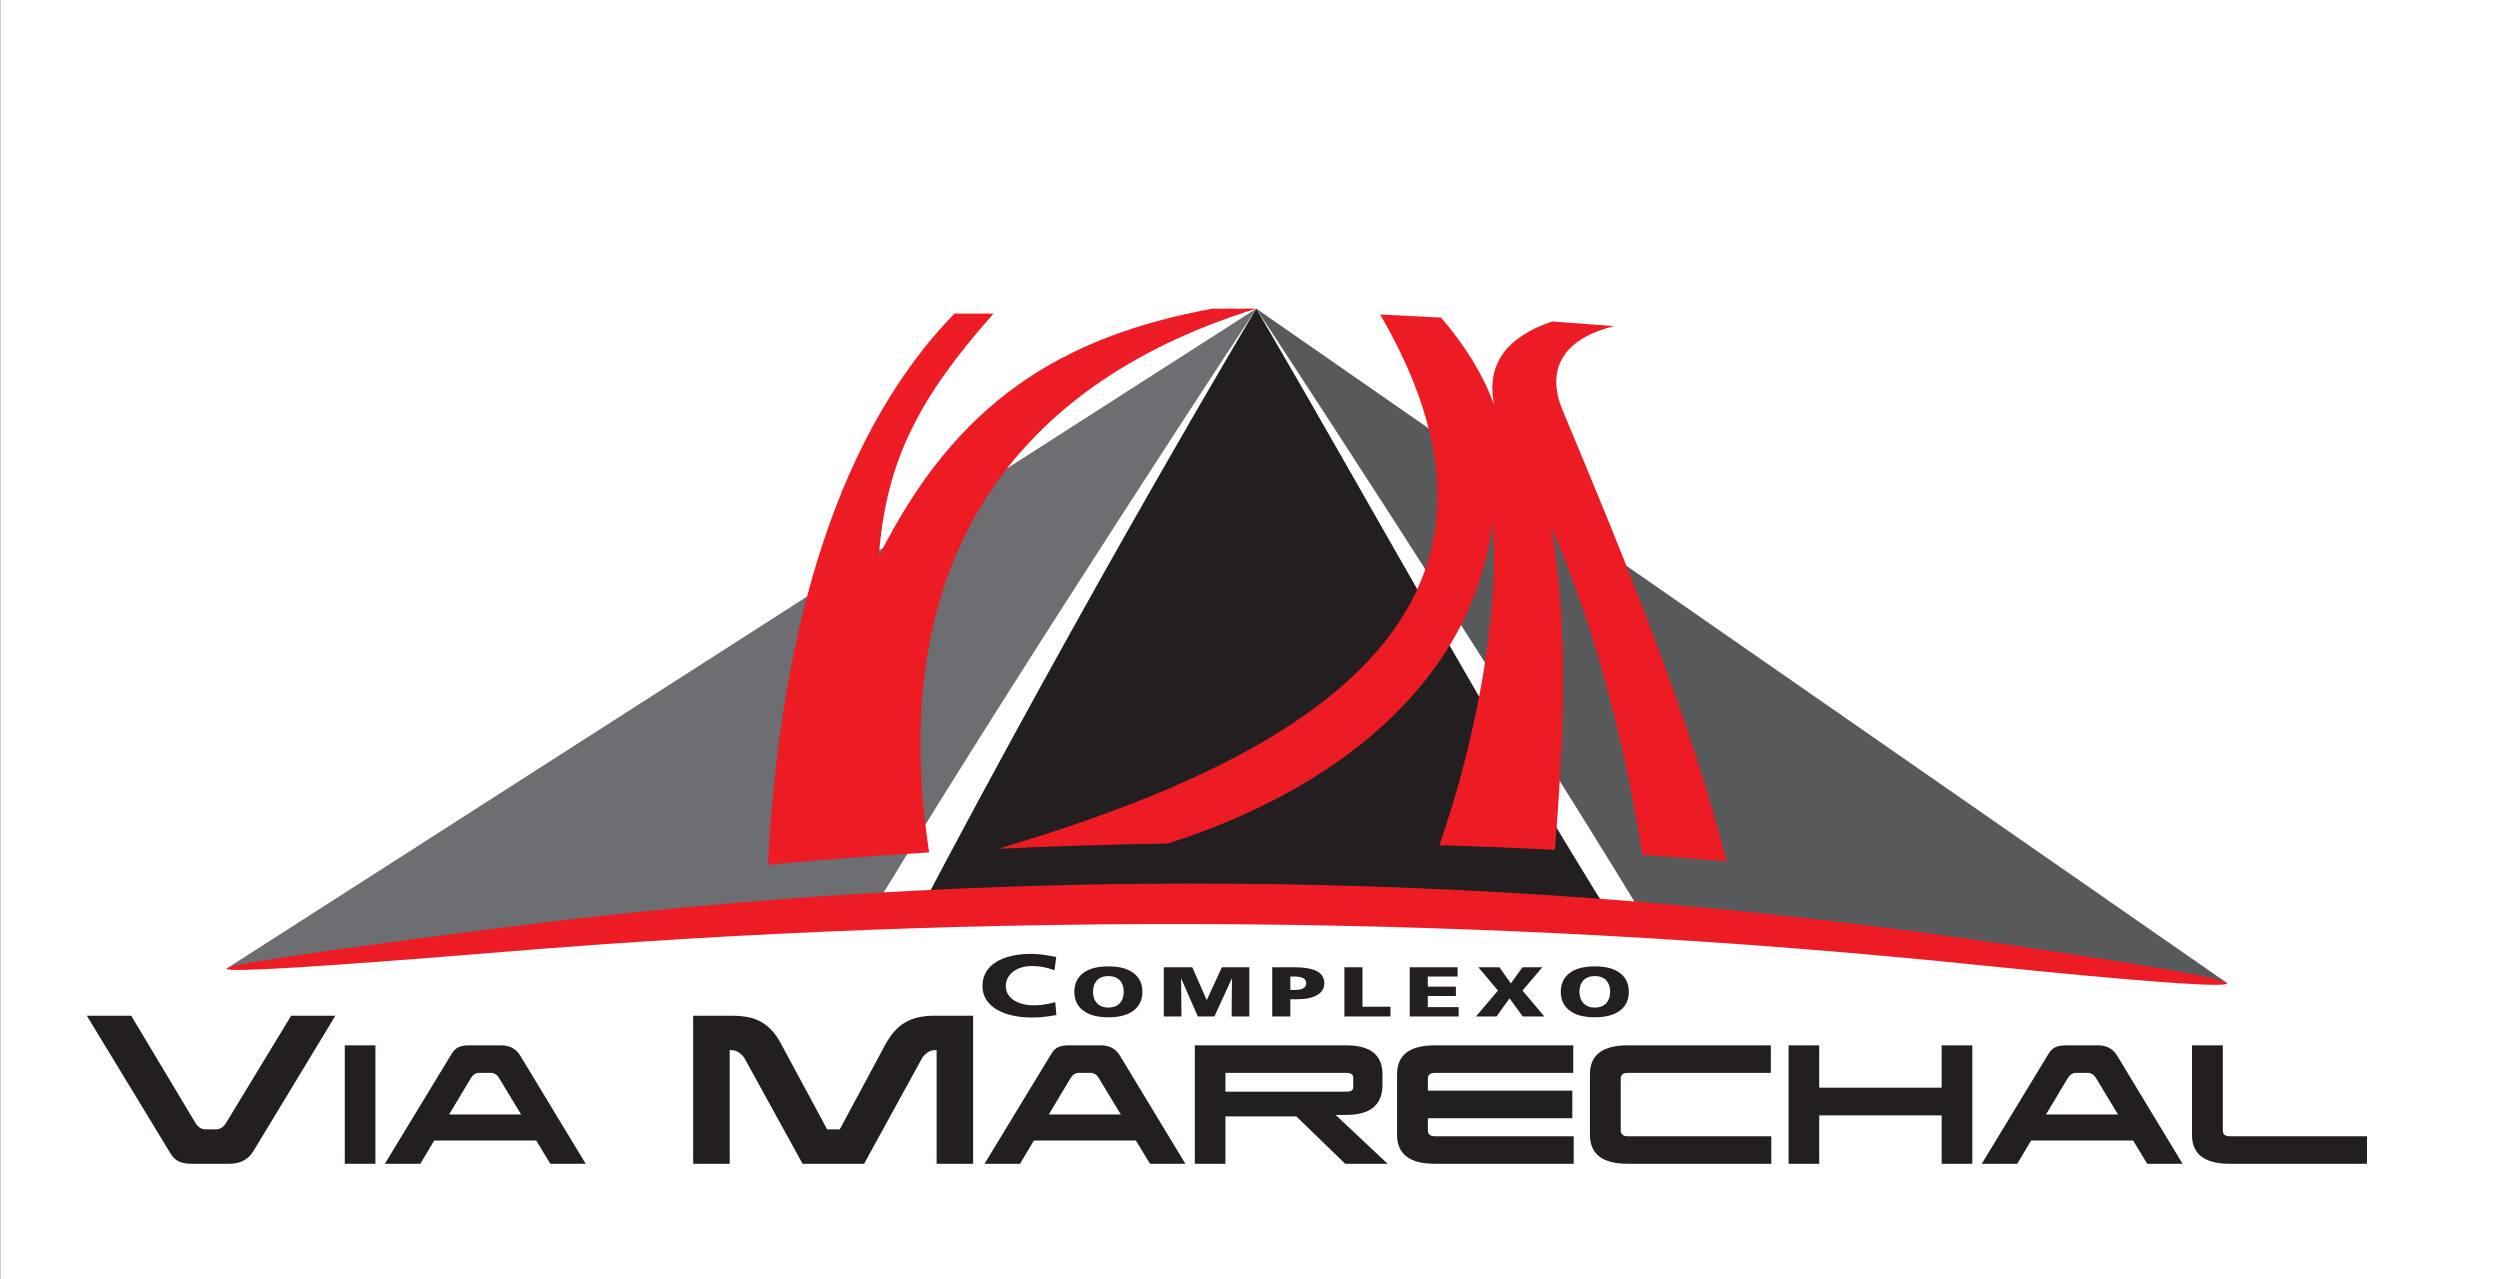 <?xml version="1.0" encoding="UTF-8"?>
<svg xmlns="http://www.w3.org/2000/svg" xmlns:xlink="http://www.w3.org/1999/xlink" width="684.8pt" height="350.4pt" viewBox="0 0 684.8 350.4" version="1.1">
<rect x="0" y="0" width="684.8" height="350.4" fill="#333333" stroke="none"/>
<defs>
<clipPath id="clip1">
  <path d="M 0 0 L 684.801 0 L 684.801 350.398 L 0 350.398 Z M 0 0 "/>
</clipPath>
</defs>
<g id="surface1">
<g clip-path="url(#clip1)" clip-rule="nonzero">
<path style=" stroke:none;fill-rule:evenodd;fill:rgb(100%,100%,100%);fill-opacity:1;" d="M 0.062 350.395 L 684.863 350.395 L 684.863 -0.004 L 0.062 -0.004 Z M 0.062 350.395 "/>
</g>
<path style="fill-rule:evenodd;fill:rgb(100%,100%,100%);fill-opacity:1;stroke-width:5.669;stroke-linecap:butt;stroke-linejoin:miter;stroke:rgb(100%,100%,100%);stroke-opacity:1;stroke-miterlimit:4;" d="M 4507.031 985.211 C 4479.883 980.836 4452.734 976.461 4425.586 972.086 C 4093.242 1529.781 3763.047 2089.703 3441.25 2658.531 C 3809.609 2102.555 4168.477 1539.117 4507.031 985.211 Z M 4507.031 985.211 " transform="matrix(0.1,0,0,-0.1,0,350.4)"/>
<path style="fill-rule:evenodd;fill:rgb(100%,100%,100%);fill-opacity:1;stroke-width:5.669;stroke-linecap:butt;stroke-linejoin:miter;stroke:rgb(100%,100%,100%);stroke-opacity:1;stroke-miterlimit:4;" d="M 2397.266 1033.336 C 2432.5 1014.977 2467.695 996.617 2502.93 978.258 C 2806.016 1540.523 3117.383 2100.875 3441.25 2658.531 C 3071.328 2110.25 2743.047 1575.562 2397.266 1033.336 Z M 2397.266 1033.336 " transform="matrix(0.1,0,0,-0.1,0,350.4)"/>
<path style=" stroke:none;fill-rule:evenodd;fill:rgb(42.747%,43.138%,44.31%);fill-opacity:1;" d="M 240.383 247.219 C 281.441 179.586 344.125 84.547 344.125 84.547 L 62.188 265.23 C 131.348 257.777 182.523 252.223 240.383 247.219 Z M 240.383 247.219 "/>
<path style=" stroke:none;fill-rule:evenodd;fill:rgb(34.521%,34.911%,35.693%);fill-opacity:1;" d="M 450.703 251.879 C 409.645 184.246 344.125 84.547 344.125 84.547 L 609.965 269.223 C 540.809 261.773 508.562 256.883 450.703 251.879 Z M 450.703 251.879 "/>
<path style=" stroke:none;fill-rule:evenodd;fill:rgb(13.719%,12.157%,12.547%);fill-opacity:1;" d="M 250.293 252.574 C 299.168 159.594 344.125 84.547 344.125 84.547 C 376.938 140.762 406.074 194.531 442.559 253.191 C 397.738 244.539 284.305 244.375 250.293 252.574 Z M 250.293 252.574 "/>
<path style=" stroke:none;fill-rule:evenodd;fill:rgb(92.969%,10.985%,14.11%);fill-opacity:1;" d="M 210.367 236.891 C 213.273 179.691 226.641 121.668 261.453 85.898 C 265.02 85.898 268.582 85.898 272.148 85.898 C 252.145 108.488 242.652 125.84 240.742 152.406 C 261.82 110.109 290.727 92.184 332.094 84.547 C 336.105 84.547 340.113 84.547 344.125 84.547 C 282.09 103.723 241.703 149.348 254.508 233.496 C 239.133 234.414 224.375 235.551 210.367 236.891 Z M 210.367 236.891 "/>
<path style=" stroke:none;fill-rule:evenodd;fill:rgb(92.969%,10.985%,14.11%);fill-opacity:1;" d="M 378.055 86.148 C 383.605 86.43 389.16 86.715 394.711 87 C 401.305 94.613 406.281 102.613 409.312 111.078 C 406.957 99.746 412.695 92.297 425.145 88.062 C 430.836 88.492 436.523 88.918 442.215 89.344 C 428.438 92.621 423.258 100.949 428.023 112.355 C 444.539 151.867 462.824 196.18 472.988 235.957 C 465.477 235.309 457.77 234.715 449.887 234.18 C 444.359 199.586 435.91 169.582 424.867 144.25 C 430.008 172.727 428.152 203.836 425.938 232.773 C 415.617 232.258 405.047 231.836 394.266 231.523 C 404.48 202.223 410.801 167.707 408.902 142.938 C 403.176 188.328 363.984 217.031 319.879 231.055 C 303.969 231.316 288.449 231.801 273.43 232.496 C 355.605 208.184 426.207 168.82 378.055 86.148 Z M 378.055 86.148 "/>
<path style=" stroke:none;fill-rule:evenodd;fill:rgb(92.969%,10.985%,14.11%);fill-opacity:1;" d="M 138.281 254.02 C 36.555 267.004 36.691 269.051 138.742 260.672 C 271.238 249.793 405.906 250.348 541.934 264.344 C 632.898 273.703 632.855 270.656 541.246 257.461 C 403.715 237.648 268.781 237.355 138.281 254.02 Z M 138.281 254.02 "/>
<path style=" stroke:none;fill-rule:evenodd;fill:rgb(13.719%,12.157%,12.547%);fill-opacity:1;" d="M 289.062 274.512 C 288.133 274.77 287.172 274.977 286.184 275.141 C 285.195 275.301 284.227 275.379 283.27 275.379 C 280.961 275.379 279.094 274.902 277.66 273.945 C 276.23 272.988 275.512 271.695 275.512 270.07 C 275.512 269.297 275.684 268.578 276.027 267.91 C 276.375 267.242 276.867 266.656 277.512 266.16 C 278.156 265.66 278.922 265.277 279.809 265.012 C 280.695 264.746 281.684 264.613 282.77 264.613 C 284.836 264.613 286.855 265.008 288.832 265.797 L 289.332 262.152 C 286.645 261.57 284.348 261.281 282.438 261.281 C 280.508 261.281 278.73 261.469 277.109 261.836 C 275.492 262.207 274.082 262.758 272.883 263.492 C 271.684 264.223 270.758 265.145 270.102 266.254 C 269.449 267.367 269.121 268.637 269.121 270.07 C 269.121 271.598 269.508 272.918 270.285 274.027 C 271.062 275.141 272.094 276.039 273.383 276.734 C 274.668 277.426 276.098 277.926 277.66 278.242 C 279.227 278.555 280.828 278.711 282.473 278.711 C 283.848 278.711 285.023 278.656 286 278.543 C 286.977 278.43 288.066 278.27 289.266 278.062 L 289.363 278.035 Z M 294.281 271.684 C 294.281 273.859 295.086 275.566 296.691 276.801 C 298.301 278.035 300.602 278.656 303.605 278.656 C 306.609 278.656 308.91 278.035 310.52 276.801 C 312.125 275.566 312.93 273.859 312.93 271.684 C 312.93 269.496 312.129 267.785 310.531 266.555 C 308.934 265.324 306.625 264.711 303.605 264.711 C 300.586 264.711 298.277 265.324 296.68 266.555 C 295.082 267.785 294.281 269.496 294.281 271.684 Z M 299.398 271.684 C 299.398 271.078 299.477 270.516 299.637 270 C 299.797 269.488 300.055 269.027 300.398 268.629 C 300.742 268.23 301.18 267.922 301.715 267.703 C 302.246 267.484 302.879 267.375 303.605 267.375 C 304.332 267.375 304.965 267.484 305.508 267.703 C 306.051 267.922 306.492 268.23 306.824 268.629 C 307.164 269.027 307.414 269.488 307.574 270 C 307.734 270.516 307.812 271.078 307.812 271.684 C 307.812 272.262 307.734 272.809 307.574 273.324 C 307.414 273.84 307.164 274.297 306.824 274.695 C 306.492 275.094 306.051 275.414 305.508 275.645 C 304.965 275.875 304.332 275.992 303.605 275.992 C 302.879 275.992 302.246 275.875 301.715 275.645 C 301.18 275.414 300.742 275.094 300.398 274.695 C 300.055 274.297 299.797 273.84 299.637 273.324 C 299.477 272.809 299.398 272.262 299.398 271.684 Z M 318.781 278.422 L 323.629 278.422 L 323.52 268.074 L 323.574 268.074 L 328.102 278.422 L 332.66 278.422 L 337.398 268.074 L 337.453 268.074 L 337.371 278.422 L 342.219 278.422 L 342.219 264.945 L 334.707 264.945 L 330.578 273.902 L 330.527 273.902 L 326.582 264.945 L 318.781 264.945 Z M 348.496 278.422 L 353.453 278.422 L 353.453 273.711 L 355.375 273.711 C 357.699 273.711 359.508 273.328 360.805 272.559 C 362.098 271.797 362.75 270.73 362.75 269.367 C 362.75 267.848 362.07 266.73 360.711 266.016 C 359.352 265.301 357.254 264.945 354.414 264.945 L 348.496 264.945 Z M 353.453 267.496 L 354.73 267.496 C 355.672 267.496 356.418 267.637 356.965 267.918 C 357.516 268.203 357.793 268.664 357.793 269.309 C 357.793 269.965 357.516 270.438 356.965 270.727 C 356.418 271.016 355.672 271.16 354.73 271.16 L 353.453 271.16 Z M 368.254 278.422 L 380.879 278.422 L 380.879 275.758 L 373.211 275.758 L 373.211 264.945 L 368.254 264.945 Z M 386.148 278.422 L 399.551 278.422 L 399.551 275.871 L 391.105 275.871 L 391.105 272.82 L 398.801 272.82 L 398.801 270.27 L 391.105 270.27 L 391.105 267.496 L 399.254 267.496 L 399.254 264.945 L 386.148 264.945 Z M 404.309 278.422 L 409.93 278.422 L 413.496 273.457 L 417.094 278.422 L 423.008 278.422 L 417.043 271.336 L 422.477 264.945 L 417.043 264.945 L 413.848 269.387 L 410.727 264.945 L 404.945 264.945 L 410.328 271.336 Z M 427.527 271.684 C 427.527 273.859 428.332 275.566 429.938 276.801 C 431.547 278.035 433.848 278.656 436.852 278.656 C 439.852 278.656 442.156 278.035 443.766 276.801 C 445.367 275.566 446.172 273.859 446.172 271.684 C 446.172 269.496 445.375 267.785 443.777 266.555 C 442.18 265.324 439.871 264.711 436.852 264.711 C 433.832 264.711 431.523 265.324 429.926 266.555 C 428.328 267.785 427.527 269.496 427.527 271.684 Z M 432.645 271.684 C 432.645 271.078 432.723 270.516 432.883 270 C 433.043 269.488 433.301 269.027 433.645 268.629 C 433.988 268.23 434.426 267.922 434.957 267.703 C 435.492 267.484 436.125 267.375 436.852 267.375 C 437.578 267.375 438.211 267.484 438.754 267.703 C 439.297 267.922 439.734 268.23 440.07 268.629 C 440.406 269.027 440.656 269.488 440.816 270 C 440.98 270.516 441.059 271.078 441.059 271.684 C 441.059 272.262 440.98 272.809 440.816 273.324 C 440.656 273.84 440.406 274.297 440.07 274.695 C 439.734 275.094 439.297 275.414 438.754 275.645 C 438.211 275.875 437.578 275.992 436.852 275.992 C 436.125 275.992 435.492 275.875 434.957 275.645 C 434.426 275.414 433.988 275.094 433.645 274.695 C 433.301 274.297 433.043 273.84 432.883 273.324 C 432.723 272.809 432.645 272.262 432.645 271.684 Z M 432.645 271.684 "/>
<path style=" stroke:none;fill-rule:evenodd;fill:rgb(13.719%,12.157%,12.547%);fill-opacity:1;" d="M 53.434 307.43 C 54.188 308.715 55.141 309.355 56.289 309.355 L 59.195 309.355 C 59.695 309.355 60.188 309.211 60.672 308.926 C 61.156 308.637 61.598 308.156 61.992 307.48 L 79.754 278.223 L 91.863 278.223 L 69.367 315.391 C 67.965 317.656 65.777 318.785 62.801 318.785 L 52.629 318.785 C 51.66 318.785 50.852 318.711 50.207 318.559 C 49.559 318.406 49.004 318.188 48.535 317.898 C 48.07 317.613 47.668 317.258 47.324 316.836 C 46.984 316.414 46.652 315.914 46.332 315.34 L 23.781 278.223 L 35.941 278.223 Z M 94.441 286.336 L 102.836 286.336 L 102.836 318.785 L 94.441 318.785 Z M 146.875 312.414 L 118.93 312.414 L 115.145 318.785 L 105.414 318.785 L 123.453 289.09 C 123.711 288.633 123.98 288.238 124.25 287.898 C 124.52 287.562 124.844 287.273 125.219 287.047 C 125.598 286.816 126.035 286.641 126.555 286.52 C 127.066 286.395 127.715 286.336 128.492 286.336 L 137.188 286.336 C 139.57 286.336 141.32 287.238 142.441 289.055 L 160.438 318.785 L 150.75 318.785 Z M 123.023 305.273 L 142.746 305.273 L 136.754 295.379 C 136.441 294.844 136.09 294.457 135.707 294.227 C 135.32 294 134.926 293.883 134.52 293.883 L 131.203 293.883 C 130.289 293.883 129.523 294.398 128.926 295.422 Z M 189.871 278.223 L 200.363 278.223 C 202.086 278.223 203.621 278.355 204.965 278.629 C 206.312 278.898 207.523 279.348 208.598 279.973 C 209.676 280.598 210.652 281.398 211.531 282.379 C 212.41 283.359 213.227 284.559 213.98 285.98 L 226.574 309.355 L 230.02 309.355 L 242.508 286.133 C 243.297 284.68 244.141 283.453 245.035 282.457 C 245.934 281.461 246.93 280.648 248.023 280.023 C 249.117 279.398 250.32 278.941 251.629 278.652 C 252.938 278.367 254.383 278.223 255.961 278.223 L 266.562 278.223 L 266.562 318.785 L 256.555 318.785 L 256.555 287.652 L 256.016 287.652 C 255.297 287.652 254.605 287.898 253.945 288.391 C 253.281 288.879 252.785 289.43 252.465 290.035 L 236.695 318.785 L 219.848 318.785 L 204.023 290.035 C 203.703 289.43 203.199 288.879 202.52 288.391 C 201.836 287.898 201.137 287.652 200.418 287.652 L 199.879 287.652 L 199.879 318.785 L 189.871 318.785 Z M 311.141 312.414 L 283.199 312.414 L 279.414 318.785 L 269.68 318.785 L 287.719 289.09 C 287.98 288.633 288.25 288.238 288.516 287.898 C 288.785 287.562 289.109 287.273 289.484 287.047 C 289.863 286.816 290.301 286.641 290.824 286.52 C 291.332 286.395 291.98 286.336 292.762 286.336 L 301.453 286.336 C 303.84 286.336 305.586 287.238 306.707 289.055 L 324.703 318.785 L 315.016 318.785 Z M 287.289 305.273 L 307.012 305.273 L 301.02 295.379 C 300.707 294.844 300.359 294.457 299.973 294.227 C 299.586 294 299.191 293.883 298.789 293.883 L 295.469 293.883 C 294.555 293.883 293.793 294.398 293.191 295.422 Z M 327.281 286.336 L 368.738 286.336 C 375.367 286.336 378.688 288.973 378.688 294.246 L 378.688 297.168 C 378.688 302.652 375.367 305.402 368.738 305.402 L 365.859 305.402 L 380.105 318.785 L 368.48 318.785 L 355.098 305.805 L 335.676 305.805 L 335.676 318.785 L 327.281 318.785 Z M 335.676 293.883 L 335.676 299.027 L 369 299.027 C 370.121 299.027 370.676 298.598 370.676 297.734 L 370.676 295.141 C 370.676 294.305 370.031 293.883 368.738 293.883 Z M 431.074 311.242 L 431.074 318.785 L 393.062 318.785 C 386.145 318.785 382.684 316.133 382.684 310.836 L 382.684 294.246 C 382.684 288.973 386.145 286.336 393.062 286.336 L 430.949 286.336 L 430.949 293.883 L 393.062 293.883 C 391.77 293.883 391.125 294.406 391.125 295.461 L 391.125 298.75 L 430.691 298.75 L 430.691 306.297 L 391.125 306.297 L 391.125 309.617 C 391.125 310.699 391.77 311.242 393.062 311.242 Z M 485.195 311.242 L 485.195 318.785 L 445.887 318.785 C 438.973 318.785 435.512 316.133 435.512 310.836 L 435.512 294.246 C 435.512 288.973 438.973 286.336 445.887 286.336 L 485.07 286.336 L 485.07 293.883 L 445.887 293.883 C 444.598 293.883 443.949 294.406 443.949 295.461 L 443.949 309.617 C 443.949 310.699 444.598 311.242 445.887 311.242 Z M 531.859 305.527 L 498.32 305.527 L 498.32 318.785 L 489.926 318.785 L 489.926 286.336 L 498.32 286.336 L 498.32 297.938 L 531.859 297.938 L 531.859 286.336 L 540.258 286.336 L 540.258 318.785 L 531.859 318.785 Z M 584.293 312.414 L 556.352 312.414 L 552.566 318.785 L 542.836 318.785 L 560.875 289.09 C 561.133 288.633 561.402 288.238 561.672 287.898 C 561.941 287.562 562.266 287.273 562.641 287.047 C 563.016 286.816 563.457 286.641 563.977 286.52 C 564.488 286.395 565.133 286.336 565.914 286.336 L 574.605 286.336 C 576.992 286.336 578.742 287.238 579.863 289.055 L 597.855 318.785 L 588.168 318.785 Z M 560.441 305.273 L 580.168 305.273 L 574.176 295.379 C 573.863 294.844 573.512 294.457 573.125 294.227 C 572.742 294 572.348 293.883 571.941 293.883 L 568.625 293.883 C 567.707 293.883 566.945 294.398 566.344 295.422 Z M 610.812 318.785 C 603.898 318.785 600.434 316.168 600.434 310.918 L 600.434 286.336 L 608.875 286.336 L 608.875 309.703 C 608.875 310.727 609.52 311.242 610.812 311.242 L 648.363 311.242 L 648.363 318.785 Z M 610.812 318.785 "/>
</g>
</svg>
